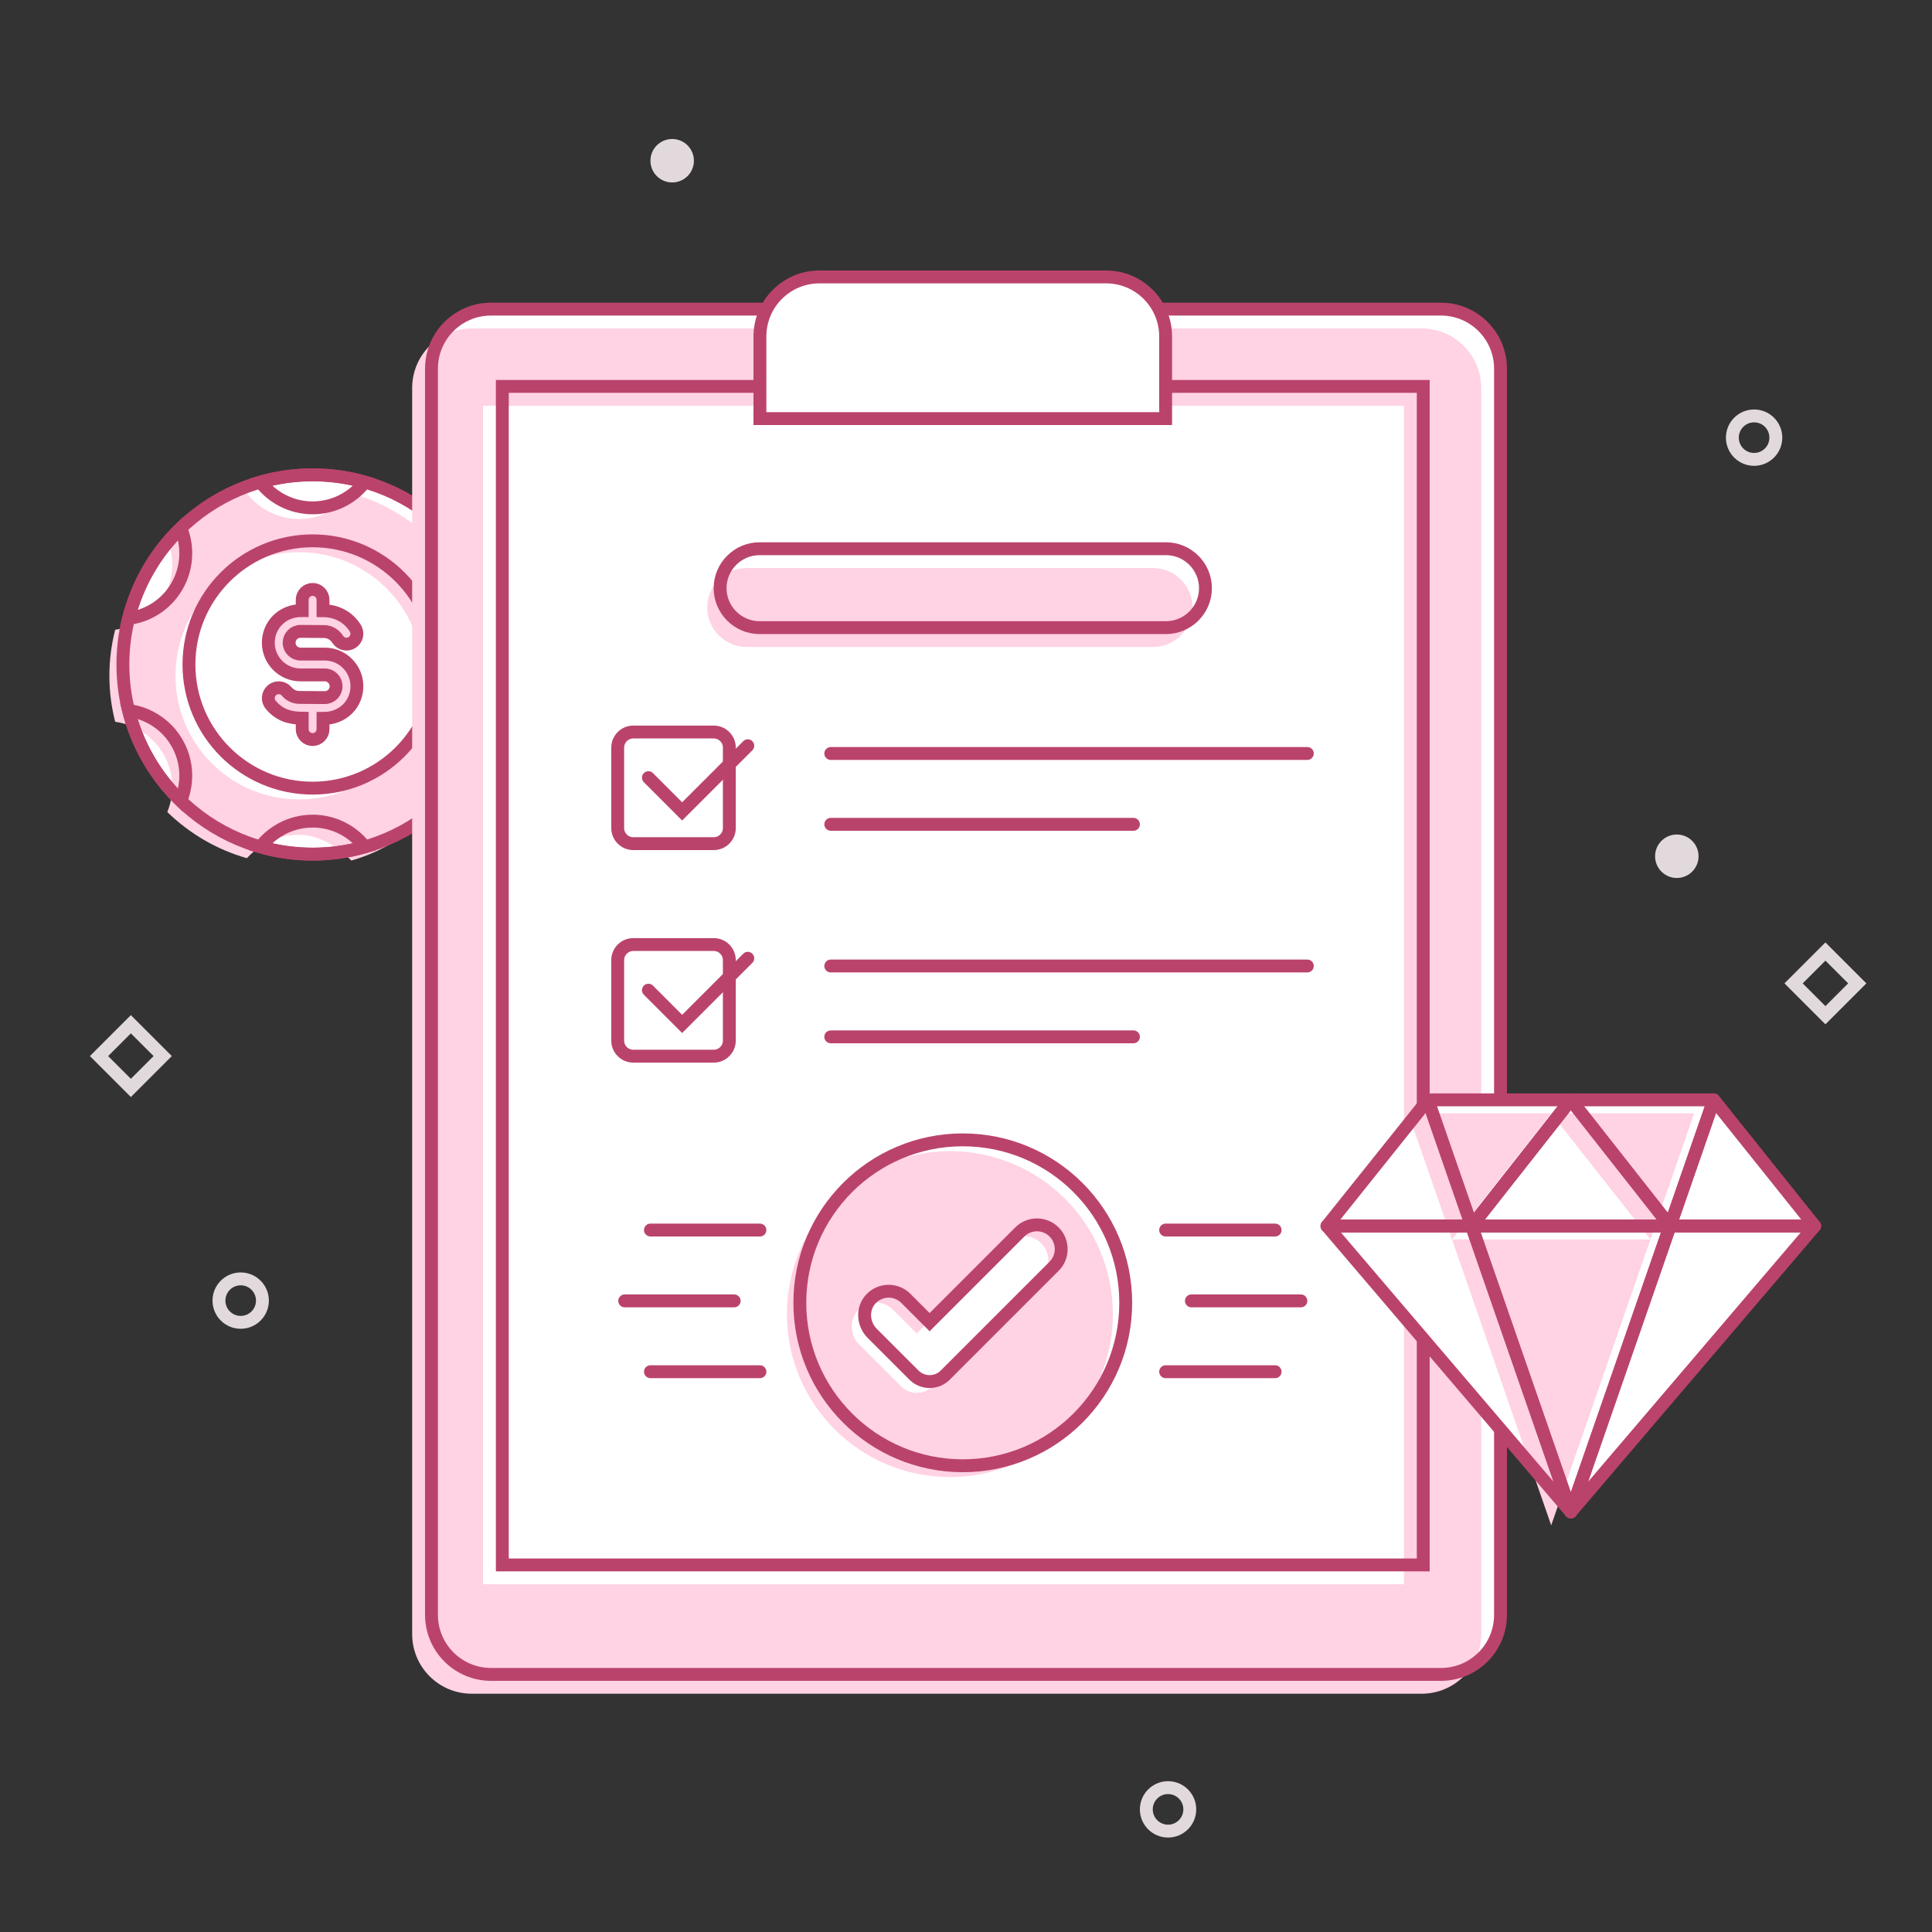 <?xml version="1.0" encoding="UTF-8"?> <!-- Generator: Adobe Illustrator 18.0.0, SVG Export Plug-In . SVG Version: 6.00 Build 0) --> <svg xmlns="http://www.w3.org/2000/svg" xmlns:xlink="http://www.w3.org/1999/xlink" id="Layer_1" x="0px" y="0px" width="300px" height="300px" viewBox="0 0 300 300" xml:space="preserve"><rect x="0" y="0" width="300" height="300" fill="#333333" stroke="none"/> <g> <path fill="#FFFFFF" d="M78,103.18c0,16.269-13.189,29.458-29.457,29.458c-16.269,0-29.458-13.189-29.458-29.458 c0-16.267,13.189-29.457,29.458-29.457C64.811,73.723,78,86.912,78,103.18L78,103.18z M78,103.18"></path> <path fill="#FFD2E4" d="M46.437,129.628c4.539,0,8.111,3.998,8.111,3.998c4.71-1.329,8.948-4.008,12.36-7.326 c-1.162-2.847-1.047-6.808,0.596-9.665c1.654-2.868,4.469-4.635,7.504-5.635h0.01c0.586-2,0.89-4.14,0.89-6.62 c0-2.47-0.314-4.514-0.89-6.806c-3.035-0.408-5.861-2.058-7.515-4.905c-1.643-2.857-1.758-6.121-0.596-8.957 c-3.412-3.328-7.651-5.792-12.36-7.121c-1.873,2.428-4.804,4.001-8.111,4.001c-3.286,0-6.217-1.553-8.09-3.981 c-4.724,1.339-8.95,3.849-12.369,7.167c1.16,2.825,1.044,6.142-0.598,8.998c-1.361,2.355-3.517,3.967-5.924,4.679 c-0.513,0.157-1.047,0.262-1.57,0.335c-0.586,2.292-0.9,4.678-0.9,7.148c0,2.459,0.314,4.846,0.9,7.138 c0.942,0.136,1.842,0.377,2.721,0.764c1.936,0.837,3.632,2.271,4.772,4.26c1.078,1.852,1.486,3.893,1.34,5.871 c-0.083,1.085-0.334,2.129-0.74,3.12c3.419,3.323,7.644,5.829,12.367,7.168C38.347,133.26,41.328,129.628,46.437,129.628z M46.437,124.134c-10.592,0-19.194-8.592-19.194-19.194c0-10.612,8.603-19.194,19.194-19.194c10.612,0,19.215,8.582,19.215,19.194 C65.652,115.541,57.049,124.134,46.437,124.134z"></path> <path fill="none" stroke="#BA436C" stroke-width="2" stroke-miterlimit="10" d="M78,103.18c0,16.269-13.189,29.458-29.457,29.458 c-16.269,0-29.458-13.189-29.458-29.458c0-16.267,13.189-29.457,29.458-29.457C64.811,73.723,78,86.912,78,103.18L78,103.18z M78,103.18"></path> <path fill="none" stroke="#BA436C" stroke-width="2" stroke-miterlimit="10" d="M74.04,117.901 c1.405-2.432,2.422-4.983,3.072-7.579c-3.032,0.413-5.857,2.164-7.506,5.019c-1.649,2.856-1.756,6.173-0.597,9.005 C70.931,122.485,72.636,120.334,74.04,117.901L74.04,117.901z M74.04,117.901"></path> <path fill="none" stroke="#BA436C" stroke-width="2" stroke-miterlimit="10" d="M67.744,103.18 c0,10.605-8.597,19.202-19.201,19.202c-10.605,0-19.202-8.597-19.202-19.202c0-10.605,8.597-19.201,19.202-19.201 C59.148,83.979,67.744,92.575,67.744,103.18L67.744,103.18z M67.744,103.18"></path> <path fill="none" stroke="#BA436C" stroke-width="2" stroke-miterlimit="10" d="M48.543,73.738c-2.809,0-5.527,0.394-8.099,1.129 c1.873,2.42,4.802,3.991,8.099,3.991c3.296,0,6.225-1.573,8.098-3.992C54.068,74.131,51.352,73.738,48.543,73.738L48.543,73.738z M48.543,73.738"></path> <path fill="none" stroke="#BA436C" stroke-width="2" stroke-miterlimit="10" d="M74.04,88.459c1.405,2.432,2.421,4.984,3.072,7.579 c-3.032-0.412-5.857-2.164-7.506-5.018c-1.649-2.856-1.755-6.171-0.596-9.004C70.933,83.877,72.636,86.027,74.04,88.459 L74.04,88.459z M74.04,88.459"></path> <path fill="none" stroke="#BA436C" stroke-width="2" stroke-miterlimit="10" d="M28.077,82.017 c-1.923,1.861-3.628,4.01-5.031,6.443c-1.405,2.432-2.422,4.982-3.072,7.578c0.532-0.072,1.058-0.183,1.572-0.337 c2.417-0.72,4.574-2.324,5.934-4.681C29.128,88.164,29.235,84.849,28.077,82.017z"></path> <path fill="none" stroke="#BA436C" stroke-width="2" stroke-miterlimit="10" d="M27.479,115.341 c-1.14-1.975-2.839-3.422-4.783-4.262c-0.873-0.38-1.781-0.631-2.723-0.758c0.65,2.595,1.667,5.148,3.072,7.58 c1.404,2.433,3.107,4.583,5.03,6.444c0.409-1,0.66-2.048,0.742-3.127C28.97,119.237,28.548,117.192,27.479,115.341z"></path> <path fill="none" stroke="#BA436C" stroke-width="2" stroke-miterlimit="10" d="M55.556,130.292c0,0-0.001,0-0.001,0 c-1.831-1.728-4.295-2.79-7.011-2.79c-2.32,0-4.454,0.774-6.169,2.075c-0.73,0.552-1.372,1.192-1.933,1.917 c2.573,0.735,5.293,1.129,8.102,1.129c2.809,0,5.527-0.393,8.1-1.128C56.299,131.049,55.968,130.675,55.556,130.292z"></path> <path fill="#FFD2E4" d="M55.421,106.561c0,2.609-2.015,5.019-5.262,4.995v1.665c0,0.892-0.724,1.616-1.616,1.616 c-0.892,0-1.616-0.724-1.616-1.616v-1.69c-1.926-0.014-3.551-0.484-4.888-2.088c-0.571-0.686-0.478-1.706,0.207-2.277 c0.686-0.571,1.704-0.479,2.276,0.208c0.483,0.58,1.194,0.916,1.949,0.921l2.071,0.015l1.869,0.014 c1.001,0.003,1.777-0.8,1.777-1.764c0-0.973-0.792-1.764-1.764-1.764h-3.764c-2.755,0-4.996-2.241-4.996-4.996 c0-2.584,1.992-5.019,5.262-4.995V93.14c0-0.892,0.724-1.616,1.616-1.616c0.892,0,1.616,0.724,1.616,1.616v1.69 c2.267,0.016,3.981,1.097,4.989,2.672c0.529,0.831,0.243,1.805-0.472,2.263c-0.752,0.48-1.752,0.26-2.232-0.491 c-0.512-0.802-1.323-1.205-2.158-1.21l-1.742-0.013l-1.869-0.014c-1.002,0-1.777,0.799-1.777,1.764 c0,0.973,0.792,1.764,1.764,1.764h3.764C53.18,101.564,55.421,103.805,55.421,106.561L55.421,106.561z M55.421,106.561"></path> <path fill="none" stroke="#BA436C" stroke-width="2" stroke-miterlimit="10" d="M55.421,106.561c0,2.609-2.015,5.019-5.262,4.995 v1.665c0,0.892-0.724,1.616-1.616,1.616c-0.892,0-1.616-0.724-1.616-1.616v-1.69c-1.926-0.014-3.551-0.484-4.888-2.088 c-0.571-0.686-0.478-1.706,0.207-2.277c0.686-0.571,1.704-0.479,2.276,0.208c0.483,0.58,1.194,0.916,1.949,0.921l2.071,0.015 l1.869,0.014c1.001,0.003,1.777-0.8,1.777-1.764c0-0.973-0.792-1.764-1.764-1.764h-3.764c-2.755,0-4.996-2.241-4.996-4.996 c0-2.584,1.992-5.019,5.262-4.995V93.14c0-0.892,0.724-1.616,1.616-1.616c0.892,0,1.616,0.724,1.616,1.616v1.69 c2.267,0.016,3.981,1.097,4.989,2.672c0.529,0.831,0.243,1.805-0.472,2.263c-0.752,0.48-1.752,0.26-2.232-0.491 c-0.512-0.802-1.323-1.205-2.158-1.21l-1.742-0.013l-1.869-0.014c-1.002,0-1.777,0.799-1.777,1.764 c0,0.973,0.792,1.764,1.764,1.764h3.764C53.18,101.564,55.421,103.805,55.421,106.561L55.421,106.561z M55.421,106.561"></path> </g> <rect x="16.844" y="160.506" transform="matrix(0.707 -0.707 0.707 0.707 -110.01 62.418)" fill="none" stroke="#E2D9DC" stroke-width="2" stroke-miterlimit="10" width="6.993" height="6.993"></rect> <rect x="280.001" y="149.187" transform="matrix(0.707 -0.707 0.707 0.707 -24.929 245.183)" fill="none" stroke="#E2D9DC" stroke-width="2" stroke-miterlimit="10" width="6.993" height="6.993"></rect> <circle fill="none" stroke="#E2D9DC" stroke-width="2" stroke-miterlimit="10" cx="272.375" cy="67.958" r="3.375"></circle> <circle fill="none" stroke="#E2D9DC" stroke-width="2" stroke-miterlimit="10" cx="37.375" cy="201.958" r="3.375"></circle> <circle fill="none" stroke="#E2D9DC" stroke-width="2" stroke-miterlimit="10" cx="181.375" cy="280.958" r="3.375"></circle> <circle fill="#E2D9DC" cx="260.375" cy="132.958" r="3.375"></circle> <circle fill="#E2D9DC" cx="104.375" cy="24.958" r="3.375"></circle> <path fill="#FFFFFF" d="M223.75,260H76.25c-5.109,0-9.25-4.141-9.25-9.25V57.25c0-5.109,4.141-9.25,9.25-9.25h147.5 c5.109,0,9.25,4.141,9.25,9.25v193.5C233,255.859,228.859,260,223.75,260z"></path> <path fill="#FFD2E4" d="M230,60.25c0-5.109-4.141-9.25-9.25-9.25H73.25C68.141,51,64,55.141,64,60.25v193.5 c0,5.109,4.141,9.25,9.25,9.25h147.5c5.109,0,9.25-4.141,9.25-9.25V60.25z M218,246H75V63h143V246z"></path> <path fill="none" stroke="#BA436C" stroke-width="2" stroke-miterlimit="10" d="M223.75,260H76.25c-5.109,0-9.25-4.141-9.25-9.25 V57.25c0-5.109,4.141-9.25,9.25-9.25h147.5c5.109,0,9.25,4.141,9.25,9.25v193.5C233,255.859,228.859,260,223.75,260z"></path> <rect x="78" y="60" fill="none" stroke="#BA436C" stroke-width="2" stroke-miterlimit="10" width="143" height="183"></rect> <path fill="#FFFFFF" stroke="#BA436C" stroke-width="2" stroke-miterlimit="10" d="M181,65h-63V52.25c0-5.109,4.141-9.25,9.25-9.25 h44.5c5.109,0,9.25,4.141,9.25,9.25V65z"></path> <path fill="#FFD2E4" d="M179.055,100.461h-63.113c-3.37,0-6.127-2.757-6.127-6.127v0c0-3.37,2.757-6.127,6.127-6.127h63.113 c3.37,0,6.127,2.757,6.127,6.127v0C185.182,97.704,182.425,100.461,179.055,100.461z"></path> <path fill="none" stroke="#BA436C" stroke-width="2" stroke-miterlimit="10" d="M181.056,97.459h-63.113 c-3.37,0-6.127-2.757-6.127-6.127v0c0-3.37,2.757-6.127,6.127-6.127h63.113c3.37,0,6.127,2.757,6.127,6.127v0 C187.183,94.702,184.426,97.459,181.056,97.459z"></path> <path fill="#FFD2E4" d="M147.498,178.752c-13.975,0-25.302,11.327-25.302,25.303c0,13.975,11.327,25.302,25.302,25.302 c13.975,0,25.302-11.327,25.302-25.302C172.801,190.079,161.474,178.752,147.498,178.752z M161.676,198.382l-16.895,16.895 c-1.344,1.344-3.523,1.344-4.867,0l-6.483-6.478c-1.454-1.46-1.605-3.853-0.191-5.354c1.466-1.553,3.911-1.582,5.406-0.087 l3.702,3.702l14.004-14.004c1.472-1.472,3.853-1.472,5.325,0C163.148,194.529,163.148,196.916,161.676,198.382z"></path> <path fill="none" stroke="#BA436C" stroke-width="2" stroke-miterlimit="10" d="M149.5,176.996 c-13.975,0-25.302,11.327-25.302,25.303c0,13.975,11.327,25.302,25.302,25.302s25.302-11.327,25.302-25.302 C174.802,188.324,163.475,176.996,149.5,176.996z M163.678,196.626l-16.895,16.895c-1.344,1.344-3.523,1.344-4.867,0l-6.483-6.478 c-1.454-1.46-1.605-3.853-0.191-5.354c1.466-1.553,3.911-1.582,5.406-0.087l3.702,3.702l14.004-14.004 c1.472-1.472,3.853-1.472,5.325,0C165.15,192.773,165.15,195.161,163.678,196.626z"></path> <g> <line fill="none" stroke="#BA436C" stroke-width="2" stroke-linecap="round" stroke-miterlimit="10" x1="129" y1="117" x2="203" y2="117"></line> <line fill="none" stroke="#BA436C" stroke-width="2" stroke-linecap="round" stroke-miterlimit="10" x1="129" y1="128" x2="176" y2="128"></line> <g> <polyline fill="none" stroke="#BA436C" stroke-width="2" stroke-linecap="round" stroke-miterlimit="10" points="116.118,115.801 105.924,125.994 100.685,120.754 "></polyline> <path fill="none" stroke="#BA436C" stroke-width="2" stroke-linecap="round" stroke-miterlimit="10" d="M110.834,131.002h-12.5 c-1.329,0-2.417-1.087-2.417-2.417v-12.5c0-1.329,1.088-2.417,2.417-2.417h12.5c1.329,0,2.417,1.088,2.417,2.417v12.5 C113.25,129.915,112.163,131.002,110.834,131.002z"></path> </g> </g> <g> <line fill="none" stroke="#BA436C" stroke-width="2" stroke-linecap="round" stroke-miterlimit="10" x1="129" y1="150" x2="203" y2="150"></line> <line fill="none" stroke="#BA436C" stroke-width="2" stroke-linecap="round" stroke-miterlimit="10" x1="129" y1="161" x2="176" y2="161"></line> <g> <polyline fill="none" stroke="#BA436C" stroke-width="2" stroke-linecap="round" stroke-miterlimit="10" points="116.118,148.801 105.924,158.994 100.685,153.754 "></polyline> <path fill="none" stroke="#BA436C" stroke-width="2" stroke-linecap="round" stroke-miterlimit="10" d="M110.834,164.002h-12.5 c-1.329,0-2.417-1.087-2.417-2.417v-12.5c0-1.329,1.088-2.417,2.417-2.417h12.5c1.329,0,2.417,1.087,2.417,2.417v12.5 C113.25,162.915,112.163,164.002,110.834,164.002z"></path> </g> </g> <g> <polygon fill="#FFFFFF" points="266.115,170 243.917,170 221.719,170 206.049,189.98 243.917,234.574 281.785,189.882 "></polygon> <path fill="#FFD2E4" d="M240.871,172.873h-22.198l6.795,19.587L240.871,172.873z M240.871,172.873"></path> <path fill="#FFD2E4" d="M263.069,172.873h-22.198l15.402,19.587L263.069,172.873z M263.069,172.873"></path> <path fill="#FFD2E4" d="M225.468,192.46l15.403,44.397l15.402-44.397H225.468z M225.468,192.46"></path> <path fill="none" stroke="#BA436C" stroke-width="2" stroke-linecap="round" stroke-linejoin="round" stroke-miterlimit="10" d=" M259.32,190.374l-15.402,44.397l37.868-44.397H259.32z M259.32,190.374"></path> <path fill="none" stroke="#BA436C" stroke-width="2" stroke-linecap="round" stroke-linejoin="round" stroke-miterlimit="10" d=" M221.719,170.787l-15.67,19.587h22.465L221.719,170.787z M221.719,170.787"></path> <path fill="none" stroke="#BA436C" stroke-width="2" stroke-linecap="round" stroke-linejoin="round" stroke-miterlimit="10" d=" M259.32,190.374h22.465l-15.67-19.587L259.32,190.374z M259.32,190.374"></path> <path fill="none" stroke="#BA436C" stroke-width="2" stroke-linecap="round" stroke-linejoin="round" stroke-miterlimit="10" d=" M259.32,190.374l-15.402-19.587l-15.403,19.587H259.32z M259.32,190.374"></path> <path fill="none" stroke="#BA436C" stroke-width="2" stroke-linecap="round" stroke-linejoin="round" stroke-miterlimit="10" d=" M243.917,170.787h-22.198l6.795,19.587L243.917,170.787z M243.917,170.787"></path> <path fill="none" stroke="#BA436C" stroke-width="2" stroke-linecap="round" stroke-linejoin="round" stroke-miterlimit="10" d=" M266.115,170.787h-22.198l15.402,19.587L266.115,170.787z M266.115,170.787"></path> <path fill="none" stroke="#BA436C" stroke-width="2" stroke-linecap="round" stroke-linejoin="round" stroke-miterlimit="10" d=" M228.514,190.374l15.403,44.397l15.402-44.397H228.514z M228.514,190.374"></path> <path fill="none" stroke="#BA436C" stroke-width="2" stroke-linecap="round" stroke-linejoin="round" stroke-miterlimit="10" d=" M206.049,190.374l37.868,44.397l-15.403-44.397H206.049z M206.049,190.374"></path> </g> <line fill="none" stroke="#BA436C" stroke-width="2" stroke-linecap="round" stroke-miterlimit="10" x1="97" y1="202" x2="114" y2="202"></line> <line fill="none" stroke="#BA436C" stroke-width="2" stroke-linecap="round" stroke-miterlimit="10" x1="185" y1="202" x2="202" y2="202"></line> <line fill="none" stroke="#BA436C" stroke-width="2" stroke-linecap="round" stroke-miterlimit="10" x1="181" y1="213" x2="198" y2="213"></line> <line fill="none" stroke="#BA436C" stroke-width="2" stroke-linecap="round" stroke-miterlimit="10" x1="181" y1="191" x2="198" y2="191"></line> <line fill="none" stroke="#BA436C" stroke-width="2" stroke-linecap="round" stroke-miterlimit="10" x1="101" y1="213" x2="118" y2="213"></line> <line fill="none" stroke="#BA436C" stroke-width="2" stroke-linecap="round" stroke-miterlimit="10" x1="101" y1="191" x2="118" y2="191"></line> </svg> 